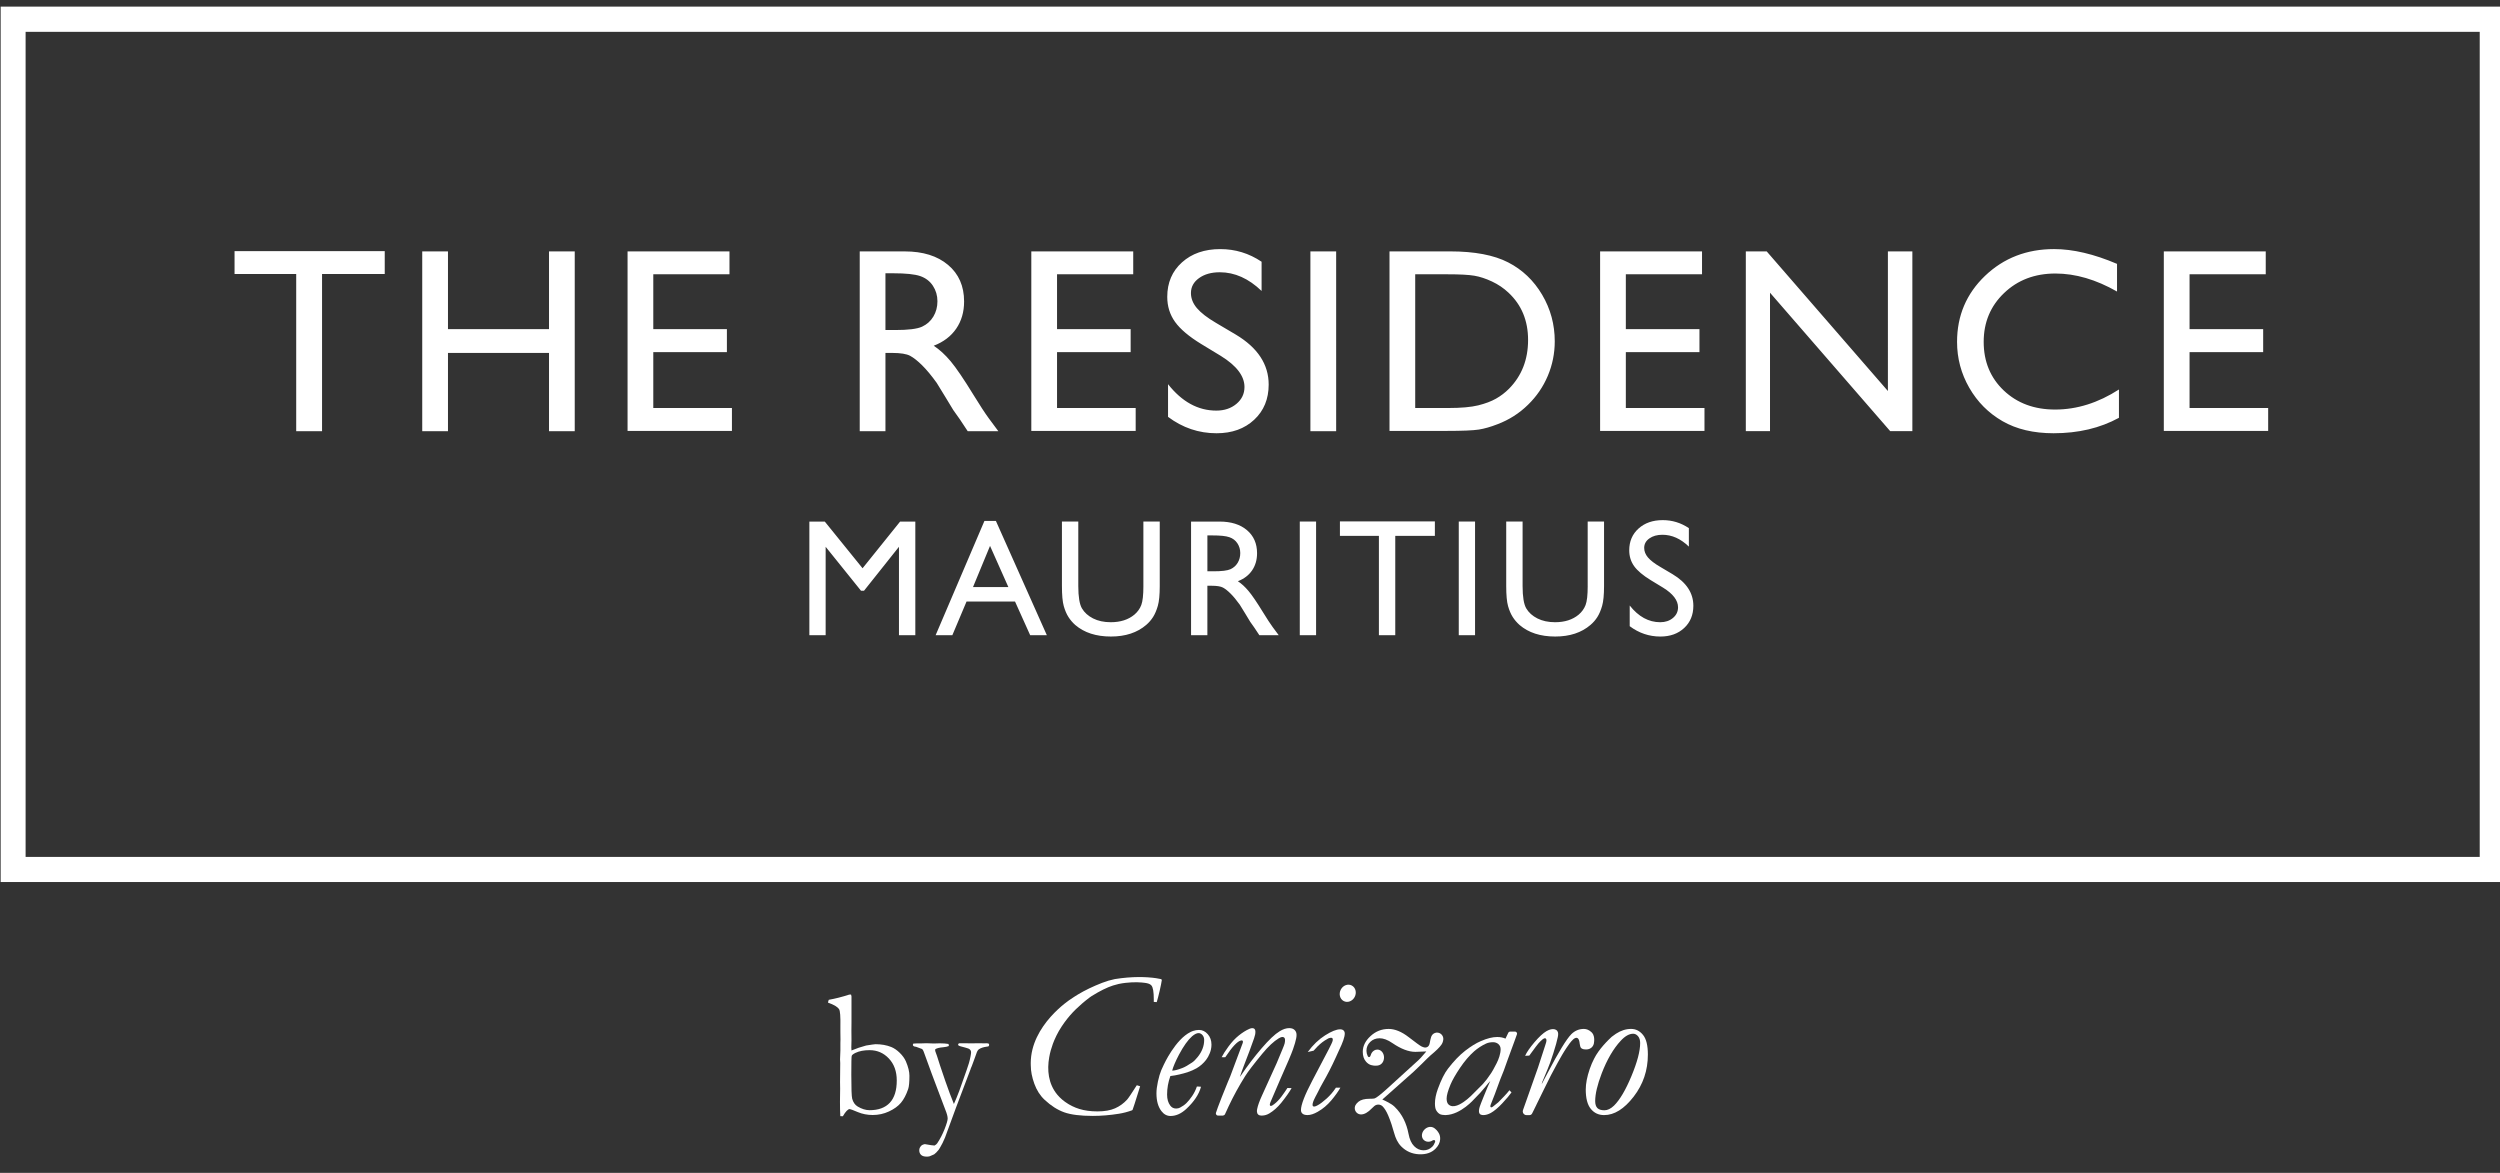 <?xml version="1.0" encoding="utf-8"?>
<!-- Generator: Adobe Illustrator 16.0.0, SVG Export Plug-In . SVG Version: 6.00 Build 0)  -->
<!DOCTYPE svg PUBLIC "-//W3C//DTD SVG 1.1//EN" "http://www.w3.org/Graphics/SVG/1.1/DTD/svg11.dtd">
<svg version="1.1" id="Layer_1" xmlns="http://www.w3.org/2000/svg" xmlns:xlink="http://www.w3.org/1999/xlink" x="0px" y="0px"
	 width="162px" height="76px" viewBox="0 0 162 76" enable-background="new 0 0 162 76" xml:space="preserve">
<rect x="0" y="0" width="162" height="76" fill="#333333" stroke="none"/>
<g>
	<g>
		<path fill="#FFFFFF" d="M140.214,27.923h6.763v-1.484h-5.094v-3.62h4.77v-1.492h-4.77v-3.553h4.937V16.29h-6.605V27.923z
			 M133.172,26.539c-1.351,0-2.459-0.411-3.327-1.234c-0.867-0.823-1.302-1.874-1.302-3.152c0-1.268,0.441-2.323,1.323-3.165
			c0.88-0.842,1.988-1.264,3.323-1.264c1.301,0,2.632,0.39,3.994,1.168v-1.793c-1.496-0.638-2.855-0.958-4.077-0.958
			c-1.774,0-3.266,0.579-4.476,1.734c-1.208,1.157-1.813,2.583-1.813,4.278c0,1.067,0.265,2.06,0.793,2.978
			c0.528,0.917,1.244,1.637,2.151,2.16c0.905,0.522,2.01,0.784,3.311,0.784c1.602,0,3.013-0.333,4.236-1.001v-1.835
			C135.963,26.105,134.584,26.539,133.172,26.539 M122.336,25.338l-7.855-9.049h-1.352v11.65h1.567v-8.972l7.79,8.972h1.435V16.29
			h-1.585V25.338z M103.686,27.923h6.764v-1.484h-5.096v-3.62h4.771v-1.492h-4.771v-3.553h4.937V16.29h-6.604V27.923z
			 M95.534,17.866c0.362,0.061,0.744,0.186,1.146,0.375c0.403,0.189,0.761,0.431,1.072,0.726c0.845,0.79,1.268,1.81,1.268,3.061
			c0,1.273-0.412,2.326-1.234,3.16c-0.255,0.256-0.537,0.471-0.847,0.646c-0.309,0.176-0.693,0.319-1.154,0.434
			c-0.461,0.113-1.109,0.171-1.943,0.171h-2.136v-8.665h2.086C94.593,17.774,95.173,17.805,95.534,17.866 M93.725,27.923
			c1.035,0,1.734-0.03,2.102-0.087c0.367-0.059,0.771-0.174,1.21-0.346c0.75-0.284,1.409-0.703,1.976-1.259
			c0.556-0.54,0.984-1.165,1.285-1.877c0.3-0.711,0.45-1.456,0.45-2.235c0-1.089-0.272-2.096-0.817-3.019
			c-0.545-0.923-1.279-1.623-2.202-2.097c-0.923-0.475-2.177-0.713-3.761-0.713h-3.928v11.634H93.725z M84.914,27.94h1.669V16.29
			h-1.669V27.94z M80.642,25.077c0,0.438-0.173,0.802-0.521,1.093s-0.783,0.437-1.305,0.437c-1.184,0-2.227-0.571-3.127-1.712v2.118
			c0.945,0.708,1.993,1.062,3.144,1.062c1.001,0,1.814-0.292,2.439-0.876c0.625-0.583,0.938-1.343,0.938-2.277
			c0-1.313-0.711-2.392-2.131-3.241l-1.274-0.753c-0.572-0.335-0.986-0.655-1.245-0.96c-0.258-0.305-0.387-0.631-0.387-0.979
			c0-0.394,0.175-0.716,0.525-0.968c0.351-0.252,0.798-0.378,1.343-0.378c0.968,0,1.871,0.404,2.71,1.211v-1.893
			c-0.812-0.546-1.704-0.819-2.677-0.819c-1.018,0-1.845,0.286-2.481,0.859c-0.636,0.572-0.955,1.317-0.955,2.235
			c0,0.612,0.168,1.152,0.504,1.622c0.337,0.47,0.902,0.948,1.697,1.434l1.268,0.77C80.131,23.695,80.642,24.367,80.642,25.077
			 M66.829,27.923h6.763v-1.484h-5.096v-3.62h4.77v-1.492h-4.77v-3.553h4.937V16.29h-6.604V27.923z M59.632,17.891
			c0.353,0.123,0.627,0.332,0.822,0.63c0.194,0.297,0.292,0.63,0.292,0.997c0,0.372-0.088,0.704-0.264,0.996
			c-0.175,0.292-0.419,0.51-0.733,0.655c-0.314,0.145-0.894,0.217-1.738,0.217h-0.634v-3.678h0.5
			C58.694,17.708,59.279,17.769,59.632,17.891 M57.377,27.94v-5.07h0.434c0.545,0,0.933,0.063,1.165,0.187
			c0.23,0.125,0.49,0.329,0.776,0.613c0.287,0.283,0.603,0.663,0.947,1.141l0.558,0.91l0.516,0.851l0.325,0.459
			c0.051,0.067,0.083,0.115,0.101,0.142l0.508,0.768h1.985l-0.618-0.833c-0.245-0.334-0.57-0.832-0.976-1.493
			c-0.644-1.051-1.145-1.787-1.5-2.21c-0.356-0.423-0.721-0.756-1.093-1.001c0.634-0.245,1.121-0.614,1.459-1.109
			c0.339-0.495,0.509-1.081,0.509-1.76c0-0.996-0.346-1.785-1.038-2.368c-0.692-0.584-1.627-0.876-2.807-0.876h-2.918v11.65H57.377z
			 M40.666,27.923h6.763v-1.484h-5.096v-3.62h4.77v-1.492h-4.77v-3.553h4.937V16.29h-6.604V27.923z M35.576,21.327h-6.547V16.29
			h-1.668v11.65h1.668v-5.07h6.547v5.07h1.667V16.29h-1.667V21.327z M15.199,17.757h3.995V27.94h1.675V17.757h4.062v-1.484h-9.732
			V17.757z"/>
		<path fill="#FFFFFF" d="M108.737,39.354c0,0.276-0.109,0.507-0.33,0.69c-0.219,0.184-0.494,0.276-0.825,0.276
			c-0.748,0-1.407-0.361-1.977-1.083v1.34c0.598,0.447,1.26,0.671,1.987,0.671c0.633,0,1.147-0.185,1.543-0.554
			s0.594-0.849,0.594-1.439c0-0.829-0.45-1.513-1.349-2.049l-0.805-0.477c-0.363-0.211-0.624-0.414-0.788-0.606
			c-0.162-0.192-0.244-0.399-0.244-0.619c0-0.249,0.11-0.453,0.332-0.612c0.222-0.159,0.505-0.239,0.849-0.239
			c0.612,0,1.184,0.255,1.714,0.767v-1.197c-0.514-0.345-1.078-0.519-1.692-0.519c-0.644,0-1.166,0.182-1.568,0.544
			c-0.402,0.361-0.604,0.833-0.604,1.413c0,0.387,0.106,0.729,0.318,1.026c0.213,0.297,0.57,0.598,1.073,0.906l0.802,0.487
			C108.414,38.479,108.737,38.905,108.737,39.354 M102.883,37.979c0,0.58-0.046,0.99-0.138,1.228
			c-0.092,0.239-0.241,0.447-0.448,0.623c-0.394,0.327-0.903,0.49-1.529,0.49c-0.438,0-0.821-0.082-1.144-0.245
			c-0.324-0.164-0.564-0.381-0.723-0.651c-0.158-0.271-0.237-0.752-0.237-1.445v-4.181h-1.061v4.17c0,0.594,0.04,1.03,0.119,1.308
			c0.079,0.277,0.18,0.512,0.301,0.704c0.121,0.191,0.27,0.364,0.445,0.52c0.58,0.498,1.35,0.748,2.31,0.748
			c0.942,0,1.705-0.251,2.288-0.754c0.176-0.15,0.325-0.322,0.446-0.514c0.121-0.192,0.223-0.432,0.306-0.72
			c0.083-0.289,0.124-0.716,0.124-1.282v-4.181h-1.06V37.979z M94.528,41.163h1.055v-7.366h-1.055V41.163z M86.827,34.725h2.526
			v6.438h1.06v-6.438h2.567v-0.938h-6.153V34.725z M84.226,41.163h1.056v-7.366h-1.056V41.163z M79.665,34.811
			c0.223,0.076,0.397,0.209,0.519,0.397c0.124,0.188,0.185,0.398,0.185,0.631c0,0.235-0.056,0.446-0.166,0.629
			c-0.111,0.185-0.266,0.323-0.464,0.415c-0.199,0.091-0.565,0.137-1.099,0.137h-0.401v-2.325h0.317
			C79.072,34.694,79.442,34.732,79.665,34.811 M78.238,41.163v-3.206h0.275c0.344,0,0.59,0.04,0.736,0.119
			c0.146,0.079,0.31,0.208,0.49,0.387c0.182,0.179,0.381,0.419,0.599,0.722l0.353,0.574l0.326,0.539l0.206,0.29
			c0.032,0.042,0.052,0.071,0.063,0.09l0.321,0.484h1.255l-0.391-0.526c-0.155-0.211-0.36-0.525-0.617-0.944
			c-0.408-0.664-0.724-1.13-0.95-1.396c-0.225-0.268-0.455-0.479-0.69-0.633c0.401-0.155,0.708-0.388,0.922-0.702
			c0.214-0.313,0.322-0.684,0.322-1.112c0-0.629-0.22-1.128-0.657-1.497c-0.438-0.37-1.03-0.554-1.775-0.554h-1.845v7.365H78.238z
			 M74.092,37.979c0,0.58-0.046,0.99-0.137,1.228c-0.091,0.239-0.241,0.447-0.448,0.623c-0.394,0.327-0.904,0.49-1.53,0.49
			c-0.44,0-0.821-0.082-1.145-0.245c-0.323-0.164-0.563-0.381-0.722-0.651c-0.158-0.271-0.237-0.752-0.237-1.445v-4.181h-1.06v4.17
			c0,0.594,0.039,1.03,0.119,1.308c0.079,0.277,0.179,0.512,0.301,0.704c0.121,0.191,0.269,0.364,0.444,0.52
			c0.581,0.498,1.351,0.748,2.311,0.748c0.942,0,1.704-0.251,2.288-0.754c0.175-0.15,0.323-0.322,0.445-0.514
			c0.121-0.192,0.223-0.432,0.306-0.72c0.083-0.289,0.124-0.716,0.124-1.282v-4.181h-1.06V37.979z M63.051,38.042l1.103-2.668
			l1.188,2.668H63.051z M60.628,41.163h1.083l0.92-2.182h3.143l0.982,2.182h1.08l-3.303-7.408h-0.742L60.628,41.163z M55.894,36.823
			l-2.448-3.025h-0.999v7.365h1.055v-5.731l2.291,2.848h0.195l2.265-2.848v5.731h1.06v-7.365h-0.986L55.894,36.823z"/>
	</g>
	<path fill="#FFFFFF" d="M1.659,2.063h159.027v53.465H1.659V2.063z M0.043,57.155h162.269V0.429H0.043V57.155z"/>
	<g>
		<path fill="#FFFFFF" d="M59.153,67.7c0,0.049,0.032,0.087,0.097,0.112l0.119,0.023l0.384,0.142
			c0.042,0.038,0.076,0.095,0.102,0.17c0.431,1.189,0.689,1.892,0.776,2.107l0.629,1.665c0.1,0.245,0.149,0.432,0.149,0.56
			c0,0.119-0.067,0.348-0.199,0.685c-0.134,0.338-0.292,0.645-0.477,0.92c-0.038,0.056-0.096,0.104-0.176,0.146
			c-0.083,0-0.292-0.03-0.628-0.091l-0.074,0.017c-0.038,0.02-0.075,0.034-0.113,0.046c-0.117,0.099-0.175,0.209-0.175,0.331
			c0,0.13,0.04,0.23,0.119,0.305c0.079,0.075,0.204,0.112,0.374,0.112c0.064,0,0.125-0.008,0.182-0.023l0.289-0.125
			c0.083-0.057,0.181-0.155,0.294-0.295c0.026-0.026,0.111-0.175,0.254-0.443c0.061-0.14,0.114-0.258,0.159-0.353l0.7-1.907
			l0.96-2.535l0.006-0.029l0.068-0.158c0.056-0.143,0.102-0.268,0.138-0.373c0.036-0.106,0.063-0.181,0.082-0.226
			c0.035-0.084,0.059-0.152,0.074-0.205c0.045-0.144,0.1-0.238,0.164-0.283c0.116-0.082,0.285-0.14,0.503-0.17l0.113-0.017
			c0.034-0.03,0.051-0.064,0.051-0.102c0-0.042-0.019-0.072-0.057-0.091c-0.06-0.008-0.104-0.012-0.13-0.012l-0.09,0.006
			l-0.362-0.006l-0.565,0.006l-0.379-0.006h-0.35c-0.03,0.012-0.057,0.027-0.08,0.046c0.004,0.057,0.017,0.093,0.04,0.11
			c0.022,0.017,0.167,0.059,0.435,0.127c0.147,0.034,0.245,0.076,0.293,0.125c0.049,0.049,0.074,0.102,0.074,0.159
			c0,0.067-0.01,0.159-0.034,0.276c-0.056,0.294-0.14,0.588-0.25,0.882l-0.475,1.344c-0.133,0.351-0.251,0.64-0.355,0.867
			c-0.171-0.415-0.356-0.913-0.557-1.491c-0.276-0.803-0.456-1.343-0.539-1.624c-0.031-0.09-0.055-0.158-0.074-0.204
			c-0.031-0.075-0.046-0.132-0.046-0.17l0.012-0.063c0.101-0.063,0.269-0.105,0.503-0.124c0.166-0.016,0.288-0.042,0.368-0.079
			l0.005-0.046c0-0.022-0.007-0.052-0.022-0.09c-0.166-0.027-0.353-0.04-0.561-0.04l-0.39,0.011l-0.48-0.017l-0.368,0.012H59.39
			c-0.057,0-0.126,0.004-0.208,0.011L59.153,67.7z M55.571,71.699c-0.169-0.103-0.286-0.271-0.35-0.505
			c-0.038-0.15-0.056-0.67-0.056-1.557c0-0.748,0.008-1.152,0.025-1.213c0.016-0.06,0.099-0.126,0.245-0.198
			c0.246-0.117,0.549-0.176,0.911-0.176c0.498,0,0.916,0.182,1.255,0.544c0.34,0.362,0.509,0.837,0.509,1.422
			c0,0.638-0.149,1.119-0.449,1.441c-0.3,0.322-0.736,0.483-1.31,0.483C56.099,71.941,55.838,71.86,55.571,71.699 M54.373,65.397
			c0.068,0.102,0.096,0.48,0.084,1.136v0.341c0.004,0.286,0.006,0.45,0.006,0.491l-0.006,0.204v0.498l-0.022,0.583l0.012,0.237
			l-0.012,1.233l0.006,0.43l-0.011,0.843c0,0.37,0.007,0.681,0.022,0.934l0.165,0.006c0.18-0.31,0.329-0.465,0.446-0.465
			c0.037,0,0.209,0.064,0.514,0.193c0.306,0.128,0.63,0.191,0.973,0.191c0.374,0,0.725-0.076,1.057-0.231s0.59-0.342,0.774-0.561
			c0.185-0.219,0.341-0.518,0.47-0.896c0.053-0.157,0.079-0.443,0.079-0.854c0-0.261-0.075-0.571-0.227-0.929
			c-0.086-0.196-0.22-0.383-0.401-0.559c-0.181-0.176-0.363-0.301-0.548-0.376c-0.302-0.121-0.641-0.182-1.018-0.182
			c-0.056,0-0.26,0.028-0.61,0.085c-0.275,0.083-0.438,0.132-0.487,0.146l-0.463,0.176c-0.008-0.109-0.011-0.173-0.011-0.191
			l0.011-0.487l-0.005-0.601l0.005-0.538v-1.688c0-0.02-0.009-0.06-0.028-0.12c-0.056,0-0.098,0.003-0.124,0.006
			c-0.466,0.15-0.905,0.262-1.318,0.334c-0.03,0.069-0.045,0.123-0.045,0.161v0.029C54.025,65.096,54.262,65.235,54.373,65.397"/>
		<line fill="#FFFFFF" x1="99.285" y1="72.145" x2="99.285" y2="72.145"/>
		<path fill="#FFFFFF" d="M69.292,71.578c0.061,0.035,0.123,0.069,0.187,0.1C69.415,71.646,69.352,71.612,69.292,71.578"/>
		<path fill="#FFFFFF" d="M87.598,63.862c-0.247-0.134-0.567-0.016-0.713,0.262c-0.146,0.277-0.064,0.611,0.184,0.743
			c0.247,0.134,0.567,0.016,0.714-0.263C87.928,64.328,87.846,63.995,87.598,63.862"/>
		<path fill="#FFFFFF" d="M77.312,66.805c-0.002,0-0.004,0.001-0.007,0.003C77.307,66.807,77.31,66.805,77.312,66.805z"/>
		<path fill="#FFFFFF" d="M78.47,68.003L78.47,68.003c-0.002,0.007-0.003,0.012-0.005,0.018
			C78.467,68.015,78.468,68.009,78.47,68.003"/>
		<path fill="#FFFFFF" d="M98.297,67.026L98.297,67.026c0.003-0.009,0.005-0.018,0.007-0.027
			C98.302,67.007,98.3,67.017,98.297,67.026L98.297,67.026z"/>
		<path fill="#FFFFFF" d="M105.719,69.727c-0.377,0.906-0.753,1.544-1.129,1.915c-0.21,0.203-0.419,0.304-0.624,0.304
			c-0.21,0-0.362-0.048-0.457-0.145c-0.094-0.098-0.141-0.248-0.141-0.451c0-0.459,0.14-1.055,0.42-1.788
			c0.346-0.9,0.758-1.607,1.234-2.119c0.28-0.305,0.55-0.457,0.808-0.457c0.119,0,0.224,0.054,0.315,0.161
			c0.092,0.109,0.138,0.256,0.138,0.441C106.283,68.109,106.095,68.821,105.719,69.727 M106.467,67.062
			c-0.21-0.259-0.468-0.388-0.773-0.388c-0.333,0-0.66,0.104-0.979,0.312c-0.094,0.061-0.182,0.125-0.268,0.193
			c0,0-0.003,0.003-0.01,0.008c-0.051,0.047-0.282,0.259-0.537,0.55c-0.217,0.25-0.45,0.558-0.604,0.871l0.001-0.002
			c-0.106,0.202-0.2,0.425-0.284,0.668c-0.17,0.501-0.256,0.943-0.256,1.328c0,0.569,0.109,0.987,0.329,1.255
			c0.218,0.268,0.505,0.401,0.86,0.401c0.661,0,1.298-0.397,1.913-1.192c0.615-0.796,0.923-1.705,0.923-2.729
			C106.782,67.745,106.678,67.319,106.467,67.062"/>
		<path fill="#FFFFFF" d="M99.125,72.257c0.073,0,0.129-0.049,0.16-0.112c0.034-0.068,0.063-0.125,0.087-0.175
			c0.062-0.122,0.107-0.215,0.187-0.381h-0.001c0.178-0.356,0.354-0.714,0.526-1.073c0.267-0.557,0.55-1.104,0.849-1.644
			c0.185-0.335,0.373-0.67,0.587-0.987c0.121-0.18,0.253-0.373,0.411-0.522c0.017-0.017,0.035-0.031,0.052-0.045
			c0.031-0.023,0.075-0.05,0.122-0.062c0.007-0.002,0.014-0.003,0.021-0.003c0.001-0.001,0.001-0.001,0.002-0.001
			c0.009-0.001,0.017-0.002,0.024-0.002c0.002,0,0.005,0,0.008,0.001c0.004,0,0.009,0.001,0.014,0.001
			c0.004,0.001,0.007,0.001,0.01,0.002c0.016,0.003,0.031,0.01,0.046,0.02l0.001,0.001c0.006,0.004,0.011,0.008,0.017,0.012
			c0.045,0.042,0.084,0.118,0.104,0.257l0.012,0.087c0.019,0.137,0.047,0.229,0.084,0.272c0.033,0.038,0.08,0.064,0.141,0.08h-0.001
			c0,0,0.317,0.089,0.529-0.09c0.079-0.065,0.138-0.155,0.161-0.259v0.001c0.001-0.002,0.001-0.004,0.002-0.006
			c0.003-0.012,0.004-0.023,0.006-0.035c0.07-0.396-0.068-0.595-0.068-0.595V67c-0.024-0.041-0.054-0.08-0.09-0.114
			c-0.153-0.142-0.317-0.212-0.492-0.212c-0.311,0-0.583,0.113-0.814,0.341c-0.315,0.319-0.829,1.161-1.543,2.525
			c-0.188,0.366-0.313,0.603-0.375,0.709l0.027-0.119l0.341-0.815c0.112-0.261,0.241-0.615,0.384-1.066
			c0.144-0.45,0.239-0.795,0.287-1.036c0.018-0.074,0.026-0.148,0.026-0.224c0-0.072-0.021-0.135-0.06-0.187
			c-0.01-0.012-0.022-0.024-0.032-0.034c-0.002-0.002-0.003-0.003-0.005-0.004c-0.01-0.009-0.021-0.015-0.03-0.021
			c-0.006-0.005-0.013-0.009-0.02-0.013c-0.107-0.059-0.239-0.047-0.339-0.024c-0.081,0.02-0.14,0.047-0.14,0.047l0,0
			c-0.046,0.02-0.091,0.042-0.135,0.067c-0.218,0.128-0.476,0.367-0.773,0.715c-0.297,0.35-0.5,0.643-0.608,0.881l0.27-0.013
			c0.353-0.494,0.563-0.755,0.597-0.795c0.083-0.093,0.149-0.159,0.24-0.236c0.015-0.014,0.028-0.025,0.043-0.036
			c0.138-0.108,0.198-0.03,0.198-0.03c0.048,0.051,0.04,0.141,0.023,0.209c-0.009,0.043-0.023,0.081-0.028,0.095l-0.043,0.138
			l-0.46,1.418l-0.772,2.188l-0.208,0.587c-0.008,0.025-0.013,0.051-0.013,0.078c0,0.133,0.106,0.24,0.237,0.24H99.125z"/>
		<path fill="#FFFFFF" d="M77.925,67.955c-0.069,0.184-0.172,0.36-0.308,0.529c-0.136,0.171-0.256,0.291-0.362,0.362
			c-0.266,0.181-0.48,0.302-0.643,0.363c-0.298,0.115-0.517,0.171-0.656,0.166c0.069-0.256,0.216-0.599,0.439-1.027
			c0.298-0.56,0.582-0.96,0.853-1.198c0.162-0.137,0.302-0.205,0.42-0.205c0.092,0,0.175,0.042,0.25,0.125
			c0.074,0.085,0.112,0.19,0.112,0.318C78.031,67.583,77.996,67.771,77.925,67.955 M78.261,67.013
			c-0.162-0.183-0.35-0.273-0.565-0.273c-0.13,0-0.259,0.022-0.384,0.065c-0.003,0-0.004,0.001-0.007,0.002
			c-0.025,0.009-0.051,0.02-0.075,0.029c-0.006,0.002-0.011,0.005-0.017,0.007c-0.02,0.009-0.041,0.019-0.061,0.028
			c-0.985,0.477-1.732,2.108-1.732,2.108c-0.059,0.119-0.114,0.238-0.167,0.363c-0.083,0.198-0.156,0.446-0.22,0.741
			c-0.063,0.296-0.095,0.551-0.095,0.763c0,0.49,0.107,0.874,0.321,1.152c0.162,0.212,0.359,0.318,0.591,0.318
			c0.346,0,0.681-0.147,1.005-0.442c0.516-0.476,0.839-0.96,0.971-1.453c-0.065-0.008-0.125-0.013-0.177-0.013h-0.092
			c-0.079,0.229-0.182,0.436-0.309,0.62c-0.127,0.185-0.248,0.334-0.364,0.448s-0.255,0.213-0.417,0.297
			c-0.074,0.039-0.16,0.06-0.255,0.06c-0.158,0-0.282-0.063-0.375-0.186c-0.14-0.181-0.21-0.42-0.21-0.72
			c0-0.404,0.071-0.804,0.212-1.2c0.195-0.021,0.392-0.057,0.583-0.102c0.378-0.087,0.771-0.205,1.11-0.399
			c0.239-0.137,0.456-0.329,0.623-0.548c0.091-0.119,0.169-0.258,0.231-0.413c0.012-0.031,0.024-0.063,0.035-0.094
			c0.005-0.015,0.011-0.031,0.016-0.047c0.002-0.009,0.004-0.019,0.007-0.027c0.008-0.025,0.015-0.051,0.021-0.078
			c0.001-0.006,0.003-0.012,0.004-0.017c0.023-0.103,0.034-0.205,0.034-0.309C78.503,67.422,78.423,67.193,78.261,67.013"/>
		<path fill="#FFFFFF" d="M85.714,70.171c0.298-0.516,0.578-1.063,0.842-1.642c0.113-0.257,0.186-0.416,0.217-0.478
			c0.245-0.503,0.368-0.863,0.368-1.08c0-0.079-0.026-0.145-0.076-0.195S86.938,66.7,86.838,66.7c-0.236,0-0.561,0.13-0.973,0.392
			c-0.412,0.26-0.786,0.619-1.124,1.079l0.381-0.087c0.176-0.207,0.362-0.389,0.559-0.543c0.086-0.071,0.217-0.153,0.391-0.25
			c0,0,0.342-0.16,0.289,0.125c-0.011,0.057-0.038,0.133-0.087,0.23c-0.004,0.008-0.006,0.014-0.01,0.021h0.001
			c-0.043,0.094-0.097,0.204-0.164,0.33l-1.057,2.014c-0.494,0.94-0.742,1.581-0.742,1.921c0,0.098,0.034,0.176,0.103,0.235
			c0.069,0.06,0.178,0.089,0.323,0.089c0.192,0,0.412-0.07,0.659-0.212c0.329-0.186,0.623-0.433,0.883-0.741
			c0.259-0.309,0.453-0.583,0.587-0.821h-0.29c-0.174,0.265-0.374,0.5-0.603,0.705c-0.228,0.205-0.424,0.353-0.589,0.44
			c-0.041,0.021-0.075,0.038-0.107,0.051c-0.396,0.147-0.146-0.385-0.025-0.614c0.017-0.03,0.055-0.101,0.055-0.101
			s0.065-0.124,0.102-0.196C85.512,70.537,85.617,70.339,85.714,70.171"/>
		<path fill="#FFFFFF" d="M79.246,72.284c0.056,0,0.104-0.031,0.13-0.077l0.004-0.01c0.001-0.003,0.003-0.006,0.005-0.009
			l0.061-0.132c0.011-0.021,0.021-0.042,0.03-0.064c0.019-0.042,0.039-0.084,0.058-0.126c0.029-0.065,0.059-0.129,0.088-0.193
			c0.309-0.653,0.66-1.295,1.055-1.926c0.184-0.296,0.556-0.783,1.117-1.464c0.39-0.473,0.747-0.806,1.07-1
			c0.092-0.058,0.174-0.086,0.243-0.086c0.048,0,0.087,0.016,0.118,0.05c0.03,0.033,0.046,0.077,0.046,0.136
			c0,0.074-0.009,0.149-0.025,0.225c-0.019,0.075-0.068,0.21-0.151,0.404l-0.367,0.881l-0.953,2.1
			c-0.163,0.357-0.266,0.646-0.31,0.867c-0.006,0.032-0.011,0.062-0.015,0.09c-0.01,0.107,0.006,0.279,0.185,0.328
			c0.036,0.008,0.076,0.013,0.121,0.013c0.006,0,0.012,0,0.019-0.001c0.168-0.003,0.326-0.049,0.474-0.138
			c0.276-0.164,0.534-0.393,0.775-0.688c0.311-0.389,0.534-0.707,0.67-0.955l-0.27-0.006c-0.242,0.361-0.505,0.783-0.858,1.046
			c-0.053,0.038-0.178,0.146-0.244,0.108c-0.073-0.04-0.025-0.162-0.005-0.217l0.642-1.494c0.447-1.001,0.723-1.652,0.828-1.953
			s0.174-0.534,0.204-0.702c0.017-0.075,0.025-0.152,0.025-0.232c0-0.128-0.041-0.232-0.124-0.314s-0.199-0.123-0.348-0.123
			c-0.197,0-0.406,0.069-0.625,0.206c-0.307,0.186-0.695,0.554-1.167,1.103c-0.471,0.55-0.91,1.125-1.317,1.726
			c-0.026,0.039-0.057,0.082-0.091,0.125c0.083-0.251,0.168-0.489,0.256-0.715l0.374-0.98c0.062-0.154,0.157-0.422,0.289-0.802
			c0.035-0.11,0.058-0.192,0.069-0.244c0.007-0.036,0.012-0.072,0.015-0.106c0.021-0.19-0.039-0.271-0.117-0.298
			c-0.104-0.038-0.241,0.021-0.24,0.021c-0.016,0.007-0.032,0.012-0.047,0.02c-0.21,0.093-0.432,0.233-0.667,0.42
			c-0.234,0.188-0.455,0.423-0.663,0.706c-0.208,0.282-0.357,0.517-0.449,0.701c0.061,0.005,0.104,0.007,0.131,0.007
			c0.022,0,0.057-0.002,0.105-0.007c0.447-0.673,0.785-1.032,1.013-1.08c0.005-0.001,0.01-0.001,0.015-0.002
			c0.008-0.001,0.017-0.002,0.025-0.003c0.005,0,0.011,0,0.015,0s0.008,0.001,0.012,0.002c0.007,0.002,0.014,0.003,0.021,0.006
			c0.005,0.002,0.01,0.006,0.014,0.009c0.055,0.043,0.01,0.157,0.01,0.157l-0.81,2.164l-0.151,0.357
			c-0.312,0.765-0.527,1.311-0.647,1.639c0,0.001-0.001,0.002-0.001,0.003l-0.093,0.269l-0.028,0.08
			c-0.004,0.015-0.007,0.029-0.007,0.045c0,0.007,0.001,0.012,0.002,0.018c0.005,0.037,0.024,0.069,0.052,0.091
			c0.023,0.019,0.051,0.029,0.082,0.029H79.246z"/>
		<path fill="#FFFFFF" d="M97.162,68.452c-0.05,0.164-0.116,0.323-0.184,0.453c-0.176,0.341-0.291,0.548-0.345,0.623
			c-0.199,0.301-0.377,0.537-0.535,0.709c-0.065,0.071-0.327,0.333-0.783,0.783c-0.053,0.051-0.137,0.129-0.24,0.213
			c-0.141,0.116-0.317,0.243-0.498,0.333c-0.003,0.002-0.007,0.004-0.011,0.006c-0.202,0.099-0.41,0.148-0.579,0.077
			c-0.052-0.021-0.101-0.055-0.144-0.101c-0.068-0.079-0.102-0.201-0.102-0.365c0-0.197,0.083-0.498,0.25-0.9
			c0.121-0.291,0.329-0.653,0.621-1.089c0.294-0.436,0.599-0.792,0.914-1.07c0.233-0.203,0.493-0.371,0.777-0.503
			c0.126-0.058,0.276-0.086,0.452-0.086c0.25,0,0.484,0.165,0.485,0.449C97.242,68.129,97.21,68.292,97.162,68.452 M95.889,71.71
			c-0.021,0.069-0.039,0.139-0.048,0.21c-0.012,0.098-0.004,0.191,0.043,0.252c0.005,0.007,0.011,0.014,0.019,0.021
			c0.012,0.011,0.024,0.02,0.039,0.027c0.001,0.001,0.002,0.001,0.004,0.002c0.001,0.001,0.004,0.001,0.007,0.003
			c0.043,0.021,0.099,0.033,0.167,0.033c0.151,0,0.313-0.047,0.484-0.139c0.223-0.125,0.472-0.334,0.749-0.63
			c0.276-0.297,0.474-0.53,0.592-0.703c-0.042-0.048-0.087-0.094-0.136-0.139c-0.041,0.049-0.084,0.103-0.129,0.159
			c-0.062,0.08-0.257,0.285-0.584,0.616c-0.006,0.005-0.011,0.01-0.016,0.015c-0.063,0.056-0.242,0.2-0.336,0.269
			c-0.017,0.012-0.035,0.022-0.052,0.033c-0.107,0.054-0.146-0.031-0.099-0.148l0.268-0.681l0.357-0.971
			c0.139-0.318,0.299-0.744,0.482-1.278l0.435-1.186c0,0,0.162-0.448,0.161-0.449c0.002-0.01,0.005-0.019,0.006-0.028
			c0.001-0.004,0.003-0.01,0.003-0.015c0-0.04-0.018-0.075-0.045-0.102c-0.024-0.021-0.057-0.036-0.093-0.036l-0.309,0.001
			c-0.049,0-0.092,0.026-0.116,0.065l-0.006,0.012c-0.002,0.003-0.003,0.005-0.004,0.009l-0.177,0.37
			c-0.081-0.035-0.166-0.062-0.255-0.079c-0.09-0.018-0.184-0.026-0.282-0.026c-0.299,0-0.652,0.088-1.06,0.266
			c-0.31,0.132-0.648,0.341-1.018,0.628s-0.741,0.676-1.117,1.166c-0.219,0.282-0.436,0.718-0.651,1.305
			c-0.125,0.345-0.188,0.658-0.188,0.94c0,0.195,0.025,0.338,0.074,0.431c0.068,0.124,0.155,0.215,0.264,0.271
			c0.056,0.029,0.166,0.047,0.33,0.053c0.001,0,0.003,0,0.003,0c0.006,0,0.012,0,0.018,0.001c0.006-0.001,0.012-0.002,0.017-0.003
			c0.975-0.029,1.847-1.046,1.847-1.046l0.025-0.025c0.257-0.253,0.473-0.491,0.691-0.761c0.126-0.164,0.231-0.287,0.317-0.371
			c-0.136,0.296-0.227,0.503-0.271,0.623l-0.177,0.43c0,0-0.148,0.373-0.15,0.376C95.945,71.555,95.915,71.632,95.889,71.71"/>
		<path fill="#FFFFFF" d="M66.796,69.052c0,0.362,0.077,0.754,0.229,1.176c0.153,0.421,0.376,0.77,0.67,1.043
			c0.411,0.384,0.834,0.653,1.268,0.808c0.433,0.154,1.05,0.232,1.852,0.232c0.547,0,1.109-0.047,1.688-0.14
			c0.288-0.046,0.568-0.12,0.84-0.218c0.005-0.003,0.011-0.004,0.017-0.006c0.015-0.008,0.026-0.02,0.033-0.034
			c0-0.001,0.001-0.002,0.001-0.003c0.034-0.089,0.079-0.221,0.133-0.395l0.354-1.126l-0.216-0.066
			c-0.346,0.543-0.556,0.854-0.631,0.934c-0.223,0.243-0.483,0.432-0.781,0.563c-0.299,0.132-0.676,0.199-1.137,0.199
			c-0.447,0-0.839-0.054-1.179-0.16c-0.162-0.05-0.314-0.11-0.458-0.182c-0.064-0.03-0.127-0.064-0.187-0.1
			c-0.003-0.001-0.004-0.003-0.007-0.004c-0.021-0.012-0.042-0.025-0.064-0.038c-0.288-0.174-0.519-0.375-0.702-0.592
			c-0.298-0.357-0.468-0.761-0.544-1.181c-0.075-0.414-0.059-0.844,0.015-1.256c0.053-0.302,0.137-0.595,0.237-0.867l0.088-0.223
			c0.087-0.206,0.182-0.397,0.278-0.567c0.016-0.028,0.034-0.057,0.049-0.085c0.204-0.344,0.439-0.669,0.7-0.97
			c0.237-0.272,0.496-0.522,0.769-0.757c0.076-0.065,0.152-0.13,0.229-0.192c0.087-0.072,0.175-0.142,0.267-0.208
			c0.043-0.031,0.087-0.063,0.133-0.092c0.539-0.335,1-0.563,1.385-0.685c0.126-0.041,0.249-0.072,0.367-0.1
			c0.157-0.032,0.307-0.056,0.45-0.072c0.571-0.068,1.016-0.03,1.24,0c0.058,0.009,0.102,0.016,0.129,0.021
			c0.139,0.03,0.24,0.079,0.3,0.149c0.104,0.12,0.154,0.418,0.154,0.895v0.17l0.191,0.014c0.052-0.167,0.117-0.417,0.194-0.749
			c0.065-0.286,0.109-0.506,0.132-0.659c0-0.006,0.002-0.017,0.002-0.018c0-0.032-0.022-0.058-0.051-0.066
			c-0.002,0-0.004-0.001-0.006-0.001c-0.122-0.028-0.418-0.087-0.869-0.115c-0.349-0.022-0.79-0.026-1.313,0.017
			c-0.249,0.021-0.518,0.053-0.804,0.098c-0.28,0.058-0.557,0.139-0.829,0.246c-0.594,0.231-1.113,0.482-1.56,0.751
			c-0.171,0.104-0.337,0.211-0.496,0.323l0-0.002c0,0-2.564,1.654-2.564,4.133"/>
		<path fill="#FFFFFF" d="M91.603,69.447c0.188-0.172,0.366-0.342,0.532-0.51c0.271-0.273,0.457-0.455,0.558-0.543
			c0.358-0.296,0.595-0.528,0.709-0.696c0.067-0.095,0.107-0.202,0.121-0.323c0.001-0.008,0.001-0.017,0.002-0.025
			c0.001-0.01,0.002-0.02,0.002-0.029c0-0.105-0.04-0.2-0.104-0.273c-0.075-0.083-0.182-0.136-0.302-0.136
			c-0.015,0-0.029,0.002-0.044,0.002c-0.139,0.016-0.257,0.102-0.316,0.223c-0.015,0.028-0.025,0.058-0.032,0.089
			c-0.028,0.089-0.055,0.208-0.081,0.358c-0.023,0.134-0.077,0.208-0.136,0.249c-0.054,0.037-0.11,0.047-0.153,0.047
			c-0.005,0-0.008,0-0.012,0c-0.012,0-0.025-0.002-0.038-0.004c-0.01-0.001-0.017-0.003-0.017-0.003
			c-0.051-0.01-0.11-0.031-0.18-0.065c-0.099-0.049-0.376-0.25-0.833-0.604c-0.458-0.353-0.89-0.529-1.297-0.529
			c-0.447,0-0.838,0.154-1.173,0.464c-0.335,0.309-0.502,0.648-0.502,1.02c0,0.266,0.071,0.478,0.213,0.639
			c0.09,0.103,0.19,0.172,0.3,0.21c0.007,0.001,0.013,0.003,0.019,0.005c0.018,0.005,0.034,0.01,0.052,0.014
			c0.316,0.076,0.492-0.01,0.492-0.01c0.178-0.065,0.301-0.261,0.301-0.491c0-0.222-0.115-0.412-0.285-0.483
			c-0.046-0.02-0.096-0.03-0.149-0.03c-0.147,0-0.279,0.083-0.361,0.211c-0.029,0.046-0.053,0.1-0.067,0.157v-0.009
			c0,0-0.006,0.029-0.021,0.06c-0.008,0.014-0.016,0.024-0.024,0.036c-0.018,0.02-0.04,0.034-0.064,0.034l-0.01-0.001
			c-0.024-0.003-0.052-0.022-0.076-0.067c-0.054-0.121-0.081-0.234-0.081-0.34c0-0.226,0.081-0.416,0.243-0.576
			c0.162-0.158,0.365-0.238,0.611-0.238c0.249,0,0.525,0.104,0.827,0.312c0.557,0.38,1.053,0.569,1.491,0.569l0.709-0.027
			c-0.254,0.31-0.476,0.545-0.663,0.703l-1.944,1.769c-0.358,0.322-0.604,0.513-0.735,0.569c-0.044,0.018-0.157,0.026-0.342,0.026
			c-0.319,0-0.558,0.064-0.715,0.192c-0.085,0.069-0.146,0.14-0.186,0.212c-0.004,0.007-0.007,0.014-0.01,0.021
			c-0.004,0.007-0.007,0.013-0.01,0.02c-0.005,0.014-0.011,0.027-0.016,0.042c-0.001,0.006-0.003,0.013-0.004,0.019
			c-0.003,0.01-0.005,0.02-0.007,0.029c0,0.006-0.001,0.011-0.002,0.017c-0.002,0.018-0.004,0.036-0.004,0.055
			c0,0.21,0.159,0.385,0.364,0.405c0.015,0.002,0.029,0.003,0.044,0.003c0.214,0,0.448-0.132,0.702-0.397
			c0.059-0.062,0.112-0.11,0.162-0.15c0.069-0.057,0.158-0.091,0.254-0.091c0.104,0,0.197,0.04,0.269,0.104
			c0.132,0.129,0.256,0.329,0.373,0.602c0.159,0.374,0.277,0.75,0.386,1.141c0.088,0.32,0.222,0.626,0.458,0.864
			c0.315,0.317,0.7,0.487,1.154,0.508c0.454,0.02,0.811-0.101,1.07-0.363c0.186-0.188,0.284-0.389,0.297-0.604
			c0.008-0.137-0.014-0.258-0.065-0.362c-0.004-0.006-0.007-0.011-0.01-0.017c-0.009-0.016-0.017-0.031-0.026-0.047
			c-0.17-0.279-0.355-0.344-0.355-0.344c-0.172-0.08-0.396-0.03-0.557,0.132c-0.156,0.158-0.207,0.374-0.137,0.546
			c0.019,0.047,0.046,0.09,0.084,0.128c0.104,0.105,0.256,0.141,0.403,0.108c0.054-0.012,0.106-0.032,0.157-0.063L92.81,73.91
			c0,0,0.025-0.017,0.058-0.025c0.014-0.005,0.027-0.007,0.043-0.009c0.026-0.001,0.052,0.004,0.068,0.022l0.007,0.006
			c0.016,0.021,0.021,0.054,0.005,0.103c-0.046,0.124-0.106,0.225-0.18,0.299c-0.158,0.158-0.35,0.237-0.576,0.234
			c-0.226-0.004-0.426-0.093-0.599-0.269c-0.177-0.177-0.299-0.446-0.366-0.809c-0.125-0.654-0.407-1.269-0.889-1.731
			c-0.013-0.014-0.027-0.026-0.041-0.039c-0.001-0.002-0.001-0.002-0.002-0.002c-0.113-0.104-0.253-0.182-0.255-0.181
			c-0.241-0.146-0.508-0.26-0.508-0.26L91.603,69.447z"/>
	</g>
</g>
</svg>
